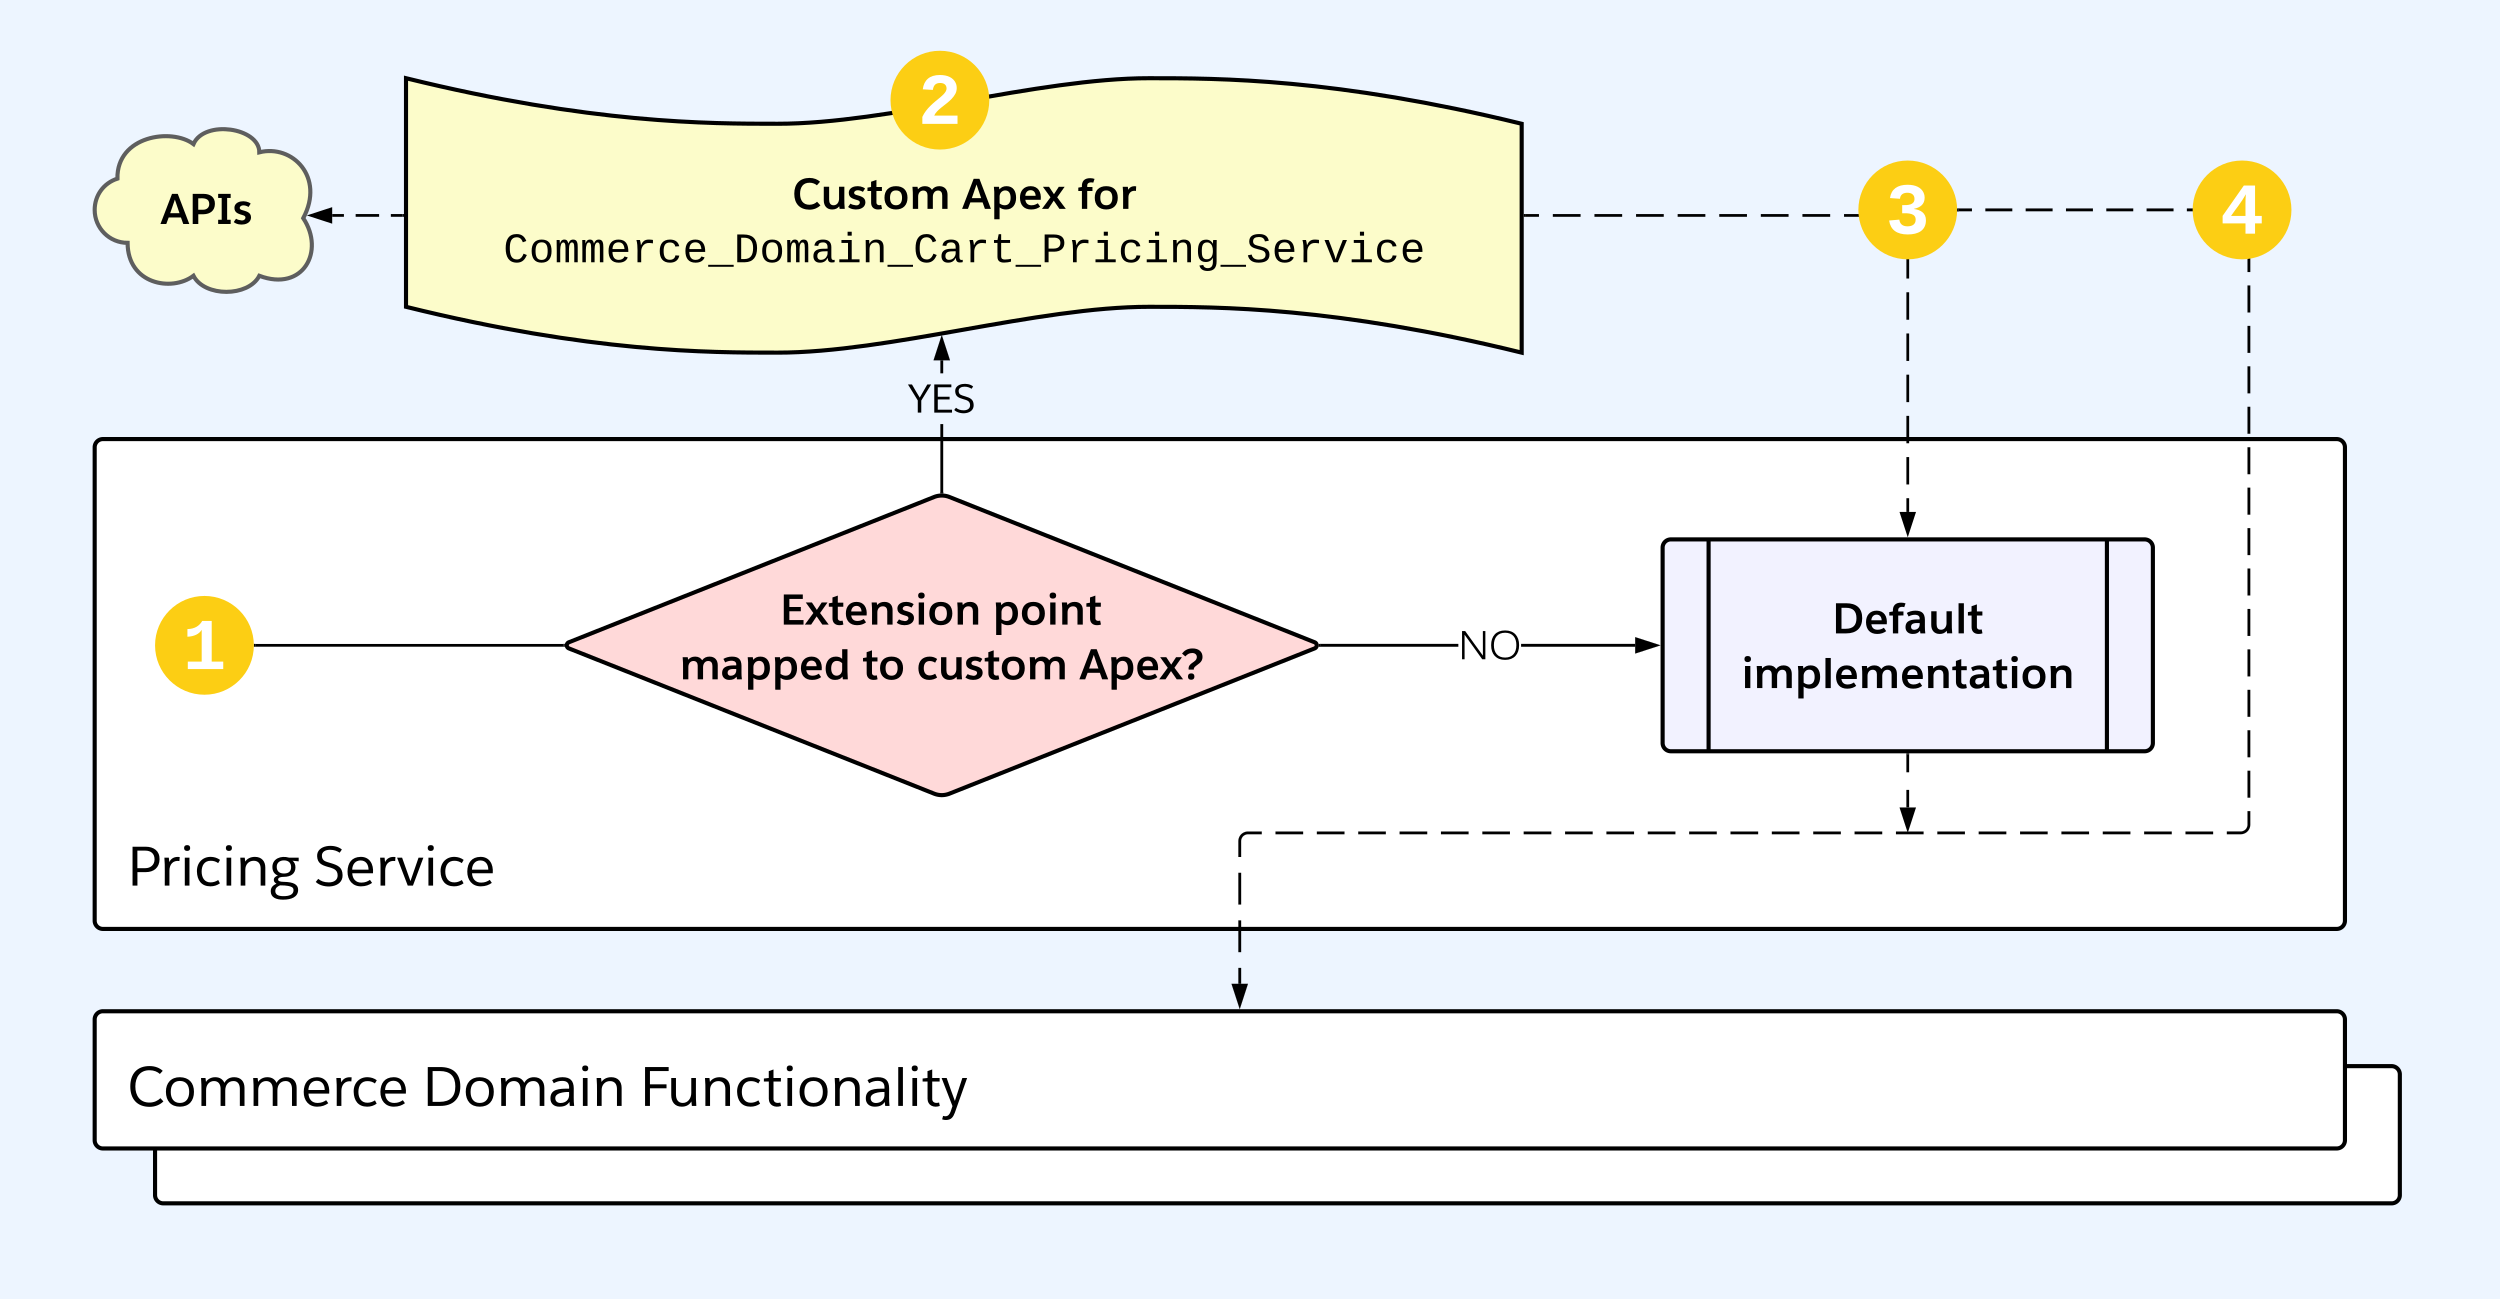 <svg xmlns="http://www.w3.org/2000/svg" xmlns:xlink="http://www.w3.org/1999/xlink" xmlns:lucid="lucid" width="1822" height="947"><g transform="translate(6069 5197)" lucid:page-tab-id="ocJ0Ur2e0CPp"><path d="M-6500-5500h2500v1500h-2500z" fill="#fff"/><path d="M-6080-5194a6 6 0 0 1 6-6h1828a6 6 0 0 1 6 6v948a6 6 0 0 1-6 6h-1828a6 6 0 0 1-6-6z" stroke="#000" stroke-opacity="0" stroke-width="8" fill="#edf5ff"/><path d="M-6000-4871a6 6 0 0 1 6-6h1628a6 6 0 0 1 6 6v345a6 6 0 0 1-6 6h-1628a6 6 0 0 1-6-6z" stroke="#000" stroke-width="3" fill="#fff"/><use xlink:href="#a" transform="matrix(1,0,0,1,-5976,-4853) translate(0 301.407)"/><use xlink:href="#b" transform="matrix(1,0,0,1,-5976,-4853) translate(135.92 301.407)"/><path d="M-5388.22-4834.78a15.1 15.1 0 0 1 11.16 0l266.2 105.88a2.4 2.4 0 0 1 0 4.44l-266.2 105.88a15.1 15.1 0 0 1-11.15 0l-266.23-105.88a2.4 2.4 0 0 1 0-4.44z" stroke="#000" stroke-width="3" fill="#ffd9d9"/><use xlink:href="#c" transform="matrix(1,0,0,1,-5655,-4832) translate(154.747 90.206)"/><use xlink:href="#d" transform="matrix(1,0,0,1,-5655,-4832) translate(309.587 90.206)"/><use xlink:href="#e" transform="matrix(1,0,0,1,-5655,-4832) translate(81.374 130.09)"/><use xlink:href="#f" transform="matrix(1,0,0,1,-5655,-4832) translate(214.498 130.09)"/><use xlink:href="#g" transform="matrix(1,0,0,1,-5655,-4832) translate(253.978 130.09)"/><use xlink:href="#h" transform="matrix(1,0,0,1,-5655,-4832) translate(372.729 130.09)"/><path d="M-5773.1-5140c134.98 33.2 220.35 33.2 270.76 33.2 81.3 0 189.46-33.2 270.77-33.2 51.22 0 135.78 0 271.57 33.2v166.8c-135.8-33.4-220.35-33.4-271.57-33.4-81.3 0-189.46 33.4-270.77 33.4-50.4 0-135.78 0-270.76-33.4z" stroke="#000" stroke-width="3" fill="#fcfcca"/><use xlink:href="#i" transform="matrix(1,0,0,1,-5768.098,-5135) translate(276.607 90.237)"/><use xlink:href="#j" transform="matrix(1,0,0,1,-5768.098,-5135) translate(400.367 90.237)"/><use xlink:href="#k" transform="matrix(1,0,0,1,-5768.098,-5135) translate(484.491 90.237)"/><use xlink:href="#l" transform="matrix(1,0,0,1,-5768.098,-5135) translate(65.945 129.133)"/><path d="M-5381.64-4838.35h-2v-49.56h2zm0-86.6h-2v-9.46h2z" stroke="#000" stroke-width=".05"/><path d="M-5381.64-4837.3l-1-.05-1 .04v-1.08h2z"/><path d="M-5381.6-4837.3l-1.04-.03-1.02.04v-1.1h2.05zm-2-1.05v1l.96-.03.98.04v-1z" stroke="#000" stroke-width=".05"/><path d="M-5378-4935.4h-9.27l4.63-14.28z"/><path d="M-5376.63-4934.4h-12.02l6-18.5zm-9.27-2h6.52l-3.26-10.04z" stroke="#000" stroke-width=".05"/><use xlink:href="#m" transform="matrix(1,0,0,1,-5406.979,-4924.942) translate(0.005 28.658)"/><path d="M-5883-4726.68h224.56" stroke="#000" stroke-width="2" fill="none"/><path d="M-5882.97-4725.68h-1.1l.07-1-.02-1h1.05zM-5657.33-4727.6l-.1.92.1.92.03.08h-1.17v-2h1.17zM-5006.2-4725.68h-100.64v-2h100.65zm128.92 0h-83.15v-2h83.15z" stroke="#000" stroke-width=".05"/><path d="M-4862.02-4726.68l-14.26 4.64v-9.27z"/><path d="M-4858.78-4726.68l-18.5 6v-12zm-16.5 3.26l10.03-3.26-10.03-3.26z" stroke="#000" stroke-width=".05"/><path d="M-5106.8-4725.68h-1.18l.14-1-.1-.92 1.13-.08z"/><path d="M-5106.8-4725.65h-1.2l.14-1.03-.12-.94 1.2-.1zm-1.12-1.93l.1.9-.13.98h1.1v-1.95z" stroke="#000" stroke-width=".05"/><use xlink:href="#n" transform="matrix(1,0,0,1,-5006.19,-4745.198) translate(0.005 28.658)"/><path d="M-4857.28-4797.88a6 6 0 0 1 6-6h345.3a6 6 0 0 1 6 6v142.4a6 6 0 0 1-6 6h-345.3a6 6 0 0 1-6-6z" stroke="#000" stroke-width="3" fill="#f2f2ff"/><path d="M-4823.78-4803.88v154.4m290.3-154.4v154.4" stroke="#000" stroke-width="3" fill="none"/><use xlink:href="#o" transform="matrix(1,0,0,1,-4809.85,-4798.88) translate(76.418 63.478)"/><use xlink:href="#p" transform="matrix(1,0,0,1,-4809.85,-4798.88) translate(10.213 103.362)"/><path d="M-5956-4414a6 6 0 0 1 6-6h1624a6 6 0 0 1 6 6v88a6 6 0 0 1-6 6h-1624a6 6 0 0 1-6-6z" stroke="#000" stroke-width="3" fill="#fff"/><path d="M-6000-4454a6 6 0 0 1 6-6h1628a6 6 0 0 1 6 6v88a6 6 0 0 1-6 6h-1628a6 6 0 0 1-6-6z" stroke="#000" stroke-width="3" fill="#fff"/><use xlink:href="#q" transform="matrix(1,0,0,1,-5976,-4436) translate(0 44.988)"/><use xlink:href="#r" transform="matrix(1,0,0,1,-5976,-4436) translate(215.16 44.988)"/><use xlink:href="#s" transform="matrix(1,0,0,1,-5976,-4436) translate(373.52 44.988)"/><path d="M-5884-4726.68c0 19.88-16.12 36-36 36s-36-16.12-36-36 16.12-36 36-36 36 16.12 36 36z" stroke="#000" stroke-opacity="0" stroke-width="8" fill="#fcce14"/><use xlink:href="#t" transform="matrix(1,0,0,1,-5951,-4757.68) translate(15.002 48.276)"/><path d="M-5348-5124c0 19.88-16.12 36-36 36s-36-16.12-36-36 16.12-36 36-36 36 16.12 36 36z" stroke="#000" stroke-opacity="0" stroke-width="8" fill="#fcce14"/><use xlink:href="#u" transform="matrix(1,0,0,1,-5415,-5155) translate(15.002 48.276)"/><path d="M-4957.5-5040h10.1m10.1 0h20.23m10.1 0h20.2m10.12 0h20.2m10.12 0h20.2m10.12 0h20.2m10.1 0h20.22m10.1 0h20.22m10.1 0h20.22m10.1 0h10.1l.95.07.93.22.87.35.8.5.7.6.63.72.5.8.35.88.22.9.07.95v10m0 10v20.02m0 10v20.02m0 10v20.02m0 10v20m0 10.02v20m0 10.02v20m0 10v10.02" stroke="#000" stroke-width="2" fill="none"/><path d="M-4957.47-5039h-1.03v-2h1.03z" stroke="#000" stroke-width=".05"/><path d="M-4678.63-4808.62l-4.63-14.26h9.27z" stroke="#000" stroke-width="2"/><path d="M-4642.63-5044c0 19.88-16.12 36-36 36s-36-16.12-36-36 16.12-36 36-36 36 16.12 36 36z" stroke="#000" stroke-opacity="0" stroke-width="8" fill="#fcce14"/><use xlink:href="#v" transform="matrix(1,0,0,1,-4709.629,-5075) translate(15.002 48.276)"/><path d="M-5164.48-4480h-2v-11.56h2zm0-23.1h-2v-23.12h2zm0-34.68h-2v-23.1h2zm15.04-51.22h-10l-.83.06-.76.2-.72.3-.67.4-.6.5-.5.6-.4.67-.3.73-.2.76-.06.82v11.52h-2v-11.6l.08-1.06.26-1.06.42-1.02.57-.94.7-.83.85-.72.94-.57 1-.42 1.08-.26 1.06-.08h10.1zm720.44-6.96l-.08 1.06-.26 1.06-.42 1.02-.57.94-.72.83-.83.72-.94.57-1.02.42-1.06.26-1.06.08h-10.1v-2h10.02l.82-.06.76-.2.73-.3.67-.4.6-.5.5-.6.4-.67.3-.73.2-.76.06-.82v-9.78h2zm-27.1 6.96h-20.1v-2h20.1zm-30.14 0h-20.1v-2h20.1zm-30.15 0h-20.08v-2h20.1zm-30.13 0h-20.1v-2h20.1zm-30.15 0h-20.1v-2h20.1zm-30.14 0h-20.1v-2h20.1zm-30.15 0h-20.1v-2h20.1zm-30.14 0h-20.1v-2h20.1zm-30.16 0h-20.1v-2h20.1zm-30.14 0h-20.1v-2h20.1zm-30.15 0h-20.1v-2h20.1zm-30.14 0h-20.1v-2h20.1zm-30.14 0h-20.1v-2h20.1zm-30.14 0h-20.1v-2h20.1zm-30.15 0h-20.1v-2h20.1zm-30.14 0h-20.1v-2h20.1zm-30.15 0h-20.1v-2h20.1zm-30.14 0h-20.1v-2h20.1zm-30.15 0h-20.1v-2h20.1zm-30.15 0h-20.1v-2h20.1zm-30.15 0h-20.1v-2h20.1zm-30.14 0h-20.1v-2h20.1zm-30.15 0h-20.1v-2h20.1zm690.3-26.64h-2v-19.65h2zm0-29.47h-2v-19.66h2zm0-29.48h-2v-19.64h2zm0-29.46h-2v-19.65h2zm0-29.47h-2v-19.66h2zm0-29.48h-2v-19.64h2zm0-29.46h-2v-19.65h2zm0-29.47h-2v-19.66h2zm0-29.48h-2v-19.64h2zm0-29.46h-2v-19.65h2zm0-29.47h-2v-19.66h2zm0-29.48h-2v-19.64h2zm0-29.46h-2v-19.65h2zm0-29.47h-2v-19.66h2zm-5.9-46.22l1.06.26 1.02.42.94.57.83.72.72.83.57.94.42 1.02.26 1.06.08 1.06v9.86h-2v-9.78l-.06-.82-.2-.76-.3-.73-.4-.67-.5-.6-.6-.5-.67-.4-.73-.3-.76-.2-.82-.06h-9.75v-2h9.84zm-196.94 1.92h-9.8v-2h9.8zm29.38 0h-19.6l.02-2h19.58zm29.37 0h-19.57v-2h19.58zm29.4 0h-19.6v-2h19.6zm29.36 0h-19.58v-2h19.6zm29.38 0h-19.58v-2h19.58zm29.38 0h-19.6v-2h19.6z" stroke="#000" stroke-width=".05"/><path d="M-4641.6-5043h-1.1l.07-1-.02-1h1.05z"/><path d="M-4641.58-5042.98h-1.15l.08-1.02-.03-1.02h1.1zm-1.05-2l.03.98-.07.98h1.04v-1.95z" stroke="#000" stroke-width=".05"/><path d="M-5165.48-4464.74l-4.64-14.26h9.27z"/><path d="M-5165.48-4461.5l-6.02-18.5h12.03zm-3.26-16.5l3.26 10.03 3.26-10.03z" stroke="#000" stroke-width=".05"/><path d="M-4678.63-4646.98v12.83m0 12.82v12.83" stroke="#000" stroke-width="2" fill="none"/><path d="M-4677.63-4646.95h-2v-1.03h2z" stroke="#000" stroke-width=".05"/><path d="M-4678.63-4593.24l-4.63-14.26h9.27z" stroke="#000" stroke-width="2"/><path d="M-4399-5044c0 19.88-16.12 36-36 36s-36-16.12-36-36 16.12-36 36-36 36 16.12 36 36z" stroke="#000" stroke-opacity="0" stroke-width="8" fill="#fcce14"/><g><use xlink:href="#w" transform="matrix(1,0,0,1,-4466,-5075) translate(15.002 48.276)"/></g><path d="M-5976-5020c-13.26 0-24-10.74-24-24 0-10.6 6.5-19.55 16.58-22.82C-5984-5098-5944-5104-5928-5092c8-18 48-12 48 6 24-6 48 18 32 48 16 24 0 54-32 42-8 15.6-40 15.6-48 0-16 12-48 6-48-24z" stroke="#5e5e5e" stroke-width="3" fill="#fcfcca"/><g><use xlink:href="#x" transform="matrix(1,0,0,1,-5995,-5099) translate(43.029 65.237)"/></g><path d="M-5775.6-5040h-8.55m-8.55 0h-17.1m-8.55 0h-8.55" stroke="#000" stroke-width="2" fill="none"/><path d="M-5774.6-5039h-1.02v-2h1.02z" stroke="#000" stroke-width=".05"/><path d="M-5842.16-5040l14.26-4.64v9.28z" stroke="#000" stroke-width="2"/><defs><path d="M329-708c148 1 256 75 253 230-3 151-104 233-251 233H179V0H90v-708h239zm162 231c0-108-70-160-170-160H178v320h145c95 0 168-60 168-160" id="y"/><path d="M353-447c-118-18-182 64-182 174V0H86c-3-170 7-349-7-509h81c5 22 3 54 9 81 32-70 98-104 189-92" id="z"/><path d="M172 0H87v-509h85V0zm-42-631c-37 0-55-19-56-52 0-36 19-54 56-54s55 18 55 54c-1 33-19 52-55 52" id="A"/><path d="M50-255c-6-191 150-312 344-253 29 10 54 23 77 40l-34 59c-39-29-84-43-135-43-113-1-166 83-166 197 0 112 54 199 165 197 46 0 92-14 137-43l31 60C418-4 360 14 295 14 131 13 55-96 50-255" id="B"/><path d="M323-452c-91 0-152 70-152 160V0H86c-3-170 7-349-7-509h81c5 17 3 46 9 72 33-51 94-86 177-86 122 0 189 80 189 194V0h-85v-312c-1-82-40-140-127-140" id="C"/><path d="M247 257c-129 0-227-40-227-153C20 28 64-4 125-36c-33-15-49-37-49-67 0-43 35-68 74-79-60-24-100-74-100-157 0-151 154-213 302-170h177v68l-113-12c32 23 55 66 54 122 0 115-87 172-209 172-52 0-107 9-107 49 0 27 32 41 97 42 94 1 163 14 205 38s63 59 63 107c0 132-124 180-272 180zM129-341c1 79 47 121 131 121 87 0 131-39 131-118-1-77-49-121-131-121-76 0-132 44-131 118zm121 534c101 0 185-23 185-109 0-54-41-66-99-78-36-7-85-10-148-10-49 23-85 46-85 104 0 62 49 93 147 93" id="D"/><g id="a"><use transform="matrix(0.04,0,0,0.04,0,0)" xlink:href="#y"/><use transform="matrix(0.04,0,0,0.04,23.64,0)" xlink:href="#z"/><use transform="matrix(0.04,0,0,0.04,38.2,0)" xlink:href="#A"/><use transform="matrix(0.04,0,0,0.04,48.52,0)" xlink:href="#B"/><use transform="matrix(0.04,0,0,0.04,68.64,0)" xlink:href="#A"/><use transform="matrix(0.04,0,0,0.04,78.96,0)" xlink:href="#C"/><use transform="matrix(0.04,0,0,0.04,103.52,0)" xlink:href="#D"/></g><path d="M519-192C526 49 168 67 30-66l45-56c53 42 105 63 193 64 90 1 164-42 161-131-3-108-85-124-177-151-113-33-191-67-197-195-9-210 320-235 451-122l-40 58c-51-32-98-52-175-53-81-1-152 34-149 111 4 95 69 103 160 131 125 38 213 72 217 218" id="E"/><path d="M288-523c162-3 241 129 226 299H136c6 100 61 171 167 170 70-1 110-20 156-50l38 55c-54 38-112 62-199 63C141 16 48-99 50-257c3-159 80-263 238-266zm145 233c-2-96-49-168-146-168-96 0-149 75-152 168h298" id="F"/><path d="M293 0h-95L4-509h91L246-85h3l146-424h88" id="G"/><g id="b"><use transform="matrix(0.04,0,0,0.04,0,0)" xlink:href="#E"/><use transform="matrix(0.04,0,0,0.04,22.36,0)" xlink:href="#F"/><use transform="matrix(0.04,0,0,0.04,44.96,0)" xlink:href="#z"/><use transform="matrix(0.04,0,0,0.04,60.32,0)" xlink:href="#G"/><use transform="matrix(0.04,0,0,0.04,79.84,0)" xlink:href="#A"/><use transform="matrix(0.04,0,0,0.04,90.16,0)" xlink:href="#B"/><use transform="matrix(0.04,0,0,0.04,109.64,0)" xlink:href="#F"/></g><path d="M527-603H211v189h270v101H211v206h333V0H80v-708h447v105" id="H"/><path d="M566 0H416L282-194 153 0H5l200-272L27-520h144l116 175 114-175h137L363-272" id="I"/><path d="M266 14c-103 1-166-60-165-163v-271H15v-80l85-15v-123l126-44v167h129v95H226v259c-6 69 55 85 113 68l18 92c-25 10-56 15-91 15" id="J"/><path d="M295-534c175 0 256 137 237 320H170c10 80 57 129 145 129 69-1 102-19 149-47l54 80c-56 41-119 66-211 66C138 14 46-91 44-260c-2-161 90-274 251-274zm117 226c-3-74-41-132-118-132-79 0-120 59-125 132h243" id="K"/><path d="M330-430c-79 0-127 62-127 141V0H78c-4-180 9-350-9-520h120c5 20 4 44 10 60 33-43 94-75 172-74 122 1 190 74 190 190V0H436v-317c-1-69-32-113-106-113" id="L"/><path d="M39-378c0-175 271-194 382-101l-50 79c-41-25-82-38-123-38-83 0-118 83-42 107 98 31 223 49 223 175C429 33 141 56 23-45l54-78c39 24 75 33 132 40 84 10 127-92 48-118-99-33-218-48-218-177" id="M"/><path d="M203 0H78v-520h125V0zm-62-611c-51 0-77-26-77-71 0-48 26-72 77-72s77 26 77 72c0 45-28 71-77 71" id="N"/><path d="M314-534c172 0 271 101 271 272C585-92 485 14 314 14 144 14 44-93 44-262c0-171 98-272 270-272zm0 100c-102 0-140 71-140 172 0 102 39 177 141 177s142-75 142-177-40-172-143-172" id="O"/><g id="c"><use transform="matrix(0.031,0,0,0.031,0,0)" xlink:href="#H"/><use transform="matrix(0.031,0,0,0.031,17.671,0)" xlink:href="#I"/><use transform="matrix(0.031,0,0,0.031,34.844,0)" xlink:href="#J"/><use transform="matrix(0.031,0,0,0.031,46.356,0)" xlink:href="#K"/><use transform="matrix(0.031,0,0,0.031,64.369,0)" xlink:href="#L"/><use transform="matrix(0.031,0,0,0.031,84.062,0)" xlink:href="#M"/><use transform="matrix(0.031,0,0,0.031,98.404,0)" xlink:href="#N"/><use transform="matrix(0.031,0,0,0.031,107.178,0)" xlink:href="#O"/><use transform="matrix(0.031,0,0,0.031,126.778,0)" xlink:href="#L"/></g><path d="M367-534c156 0 224 117 224 273 0 157-81 275-237 275-60 0-110-17-151-50v280H78v-645c0-25-3-65-9-119h120c6 27 5 51 10 62 40-51 96-76 168-76zM324-85c97 0 138-75 138-176 0-99-35-171-124-173-77-2-135 64-135 141v166c37 24 66 41 121 42" id="P"/><g id="d"><use transform="matrix(0.031,0,0,0.031,0,0)" xlink:href="#P"/><use transform="matrix(0.031,0,0,0.031,19.787,0)" xlink:href="#O"/><use transform="matrix(0.031,0,0,0.031,39.387,0)" xlink:href="#N"/><use transform="matrix(0.031,0,0,0.031,48.16,0)" xlink:href="#L"/><use transform="matrix(0.031,0,0,0.031,67.698,0)" xlink:href="#J"/></g><path d="M323-431c-76 0-120 65-120 142V0H78c-4-180 9-350-9-520h120c5 21 4 44 10 59 33-42 89-73 163-73 79 0 131 31 166 86 39-57 97-86 173-86 125 1 193 81 193 202V0H769v-314c-1-70-28-117-100-117-78 0-121 72-120 149V0H423v-324c-1-62-33-107-100-107" id="Q"/><path d="M206 14C110 14 37-46 38-146c2-168 152-185 331-181 25-144-173-124-258-70l-42-83c50-30 124-54 200-54 156 0 223 66 225 217 2 121-6 199 9 317H388c-5-27-8-47-9-59h-3c-39 49-83 73-170 73zm36-98c87-3 138-59 128-159-104-1-200-4-202 88-1 45 29 73 74 71" id="R"/><path d="M44-257c2-159 83-277 241-277 59 0 108 17 147 52v-226h125c4 237-9 482 8 708H449c-6-26-5-51-10-65-38 51-88 79-175 79C113 16 42-104 44-257zM298-85c79 1 134-62 134-142v-152c-34-36-77-54-128-54-90 1-130 79-130 176S212-88 298-85" id="S"/><g id="e"><use transform="matrix(0.031,0,0,0.031,0,0)" xlink:href="#Q"/><use transform="matrix(0.031,0,0,0.031,29.711,0)" xlink:href="#R"/><use transform="matrix(0.031,0,0,0.031,47.413,0)" xlink:href="#P"/><use transform="matrix(0.031,0,0,0.031,67.2,0)" xlink:href="#P"/><use transform="matrix(0.031,0,0,0.031,86.987,0)" xlink:href="#K"/><use transform="matrix(0.031,0,0,0.031,105,0)" xlink:href="#S"/></g><g id="f"><use transform="matrix(0.031,0,0,0.031,0,0)" xlink:href="#J"/><use transform="matrix(0.031,0,0,0.031,11.511,0)" xlink:href="#O"/></g><path d="M44-261c0-170 96-273 266-273 65 0 123 19 174 56l-47 87c-40-26-82-39-126-39-98-1-141 69-141 169 0 97 44 171 139 170 41 0 84-13 129-40l45 89C436-9 374 14 299 14 127 14 44-98 44-261" id="T"/><path d="M269 14C141 14 72-75 72-200v-320h126v301c0 78 28 134 105 134 81 0 128-71 128-153v-282h125c4 175-9 357 9 520H445c-6-24-5-47-10-61-37 50-92 75-166 75" id="U"/><g id="g"><use transform="matrix(0.031,0,0,0.031,0,0)" xlink:href="#T"/><use transform="matrix(0.031,0,0,0.031,15.618,0)" xlink:href="#U"/><use transform="matrix(0.031,0,0,0.031,34.876,0)" xlink:href="#M"/><use transform="matrix(0.031,0,0,0.031,49.218,0)" xlink:href="#J"/><use transform="matrix(0.031,0,0,0.031,60.729,0)" xlink:href="#O"/><use transform="matrix(0.031,0,0,0.031,80.329,0)" xlink:href="#Q"/></g><path d="M479-153H191L134 0H-3l272-708h135L675 0H533zM226-253h219L336-574" id="V"/><path d="M256-726c135 0 233 70 233 201 0 134-119 169-187 239-15 17-20 32-19 57H163c-23-168 184-155 192-291 3-61-46-100-109-99-81 2-117 34-161 81L7-606c58-72 127-120 249-120zm42 661c0 48-24 75-75 75s-76-25-76-75 25-75 76-75 75 27 75 75" id="W"/><g id="h"><use transform="matrix(0.031,0,0,0.031,0,0)" xlink:href="#V"/><use transform="matrix(0.031,0,0,0.031,20.938,0)" xlink:href="#P"/><use transform="matrix(0.031,0,0,0.031,40.724,0)" xlink:href="#K"/><use transform="matrix(0.031,0,0,0.031,57.96,0)" xlink:href="#I"/><use transform="matrix(0.031,0,0,0.031,74.511,0)" xlink:href="#W"/></g><path d="M44-355c0-231 126-370 357-373 102-1 196 37 249 90l-74 84c-41-35-99-61-170-61-157-2-225 105-226 260 0 151 70 260 223 258 77-1 135-32 177-71l79 86C603-26 509 20 399 19 169 16 44-126 44-355" id="X"/><g id="i"><use transform="matrix(0.031,0,0,0.031,0,0)" xlink:href="#X"/><use transform="matrix(0.031,0,0,0.031,20.627,0)" xlink:href="#U"/><use transform="matrix(0.031,0,0,0.031,39.884,0)" xlink:href="#M"/><use transform="matrix(0.031,0,0,0.031,54.227,0)" xlink:href="#J"/><use transform="matrix(0.031,0,0,0.031,65.738,0)" xlink:href="#O"/><use transform="matrix(0.031,0,0,0.031,85.338,0)" xlink:href="#Q"/></g><g id="j"><use transform="matrix(0.031,0,0,0.031,0,0)" xlink:href="#V"/><use transform="matrix(0.031,0,0,0.031,20.938,0)" xlink:href="#P"/><use transform="matrix(0.031,0,0,0.031,40.724,0)" xlink:href="#K"/><use transform="matrix(0.031,0,0,0.031,57.96,0)" xlink:href="#I"/></g><path d="M100-515c-8-137 59-207 193-207 37 0 72 6 104 17l-30 89c-69-20-150-1-142 77v24h123v95H225V0H100v-420H15v-80" id="Y"/><path d="M380-422c-108-21-177 50-177 149V0H78c-4-180 9-350-9-520h120c6 28 5 55 10 72 34-65 100-96 186-82" id="Z"/><g id="k"><use transform="matrix(0.031,0,0,0.031,0,0)" xlink:href="#Y"/><use transform="matrix(0.031,0,0,0.031,11.107,0)" xlink:href="#O"/><use transform="matrix(0.031,0,0,0.031,30.707,0)" xlink:href="#Z"/></g><path d="M650-1214c-281 0-336 244-336 533 0 295 60 546 347 546 188 0 263-142 322-282l159 65C1058-155 935 20 659 20c-401 0-546-295-546-701 0-407 135-689 536-689 264 0 391 146 466 335l-168 65c-47-129-127-244-297-244" id="aa"/><path d="M615-1102c343 0 484 203 482 560-1 347-147 562-488 562-336 0-475-219-479-562-4-349 156-560 485-560zm-8 989c240 0 301-180 301-429 0-245-55-427-290-427-236 0-299 181-299 427 0 243 61 429 288 429" id="ab"/><path d="M904-1102c199 0 220 177 220 381V0H956v-686c-3-114 0-215-60-264-70-33-125-4-158 71-26 56-39 140-39 252V0H531v-686c-3-114-1-215-61-264-78-41-136 24-157 84-24 69-39 159-39 259V0H105c-3-360 6-732-6-1082h149c6 50 3 123 8 175 36-100 83-195 216-195 135 0 166 79 196 196 42-105 93-196 236-196" id="ac"/><path d="M617-1102c355 0 481 238 477 599H322c5 222 84 388 301 388 144 0 244-59 284-166l158 45C1002-72 854 20 623 20c-342 0-490-220-490-568 0-346 151-554 484-554zm291 461c-18-192-90-328-289-328-194 0-287 128-295 328h584" id="ad"/><path d="M839-1102c70 0 148 7 206 17v167c-112-18-268-36-363 15-129 69-208 203-208 395V0H294c-10-367 32-789-52-1082h171c21 75 41 161 48 250h5c67-152 152-270 373-270" id="ae"/><path d="M631 20c-350 0-501-215-501-562 0-355 162-560 502-560 250 0 399 118 446 323l-192 14c-23-124-109-196-262-196-242 0-305 171-305 415 1 245 61 427 304 427 151 0 248-77 267-215l190 12C1039-107 883 20 631 20" id="af"/><path d="M-5 220v-96h1238v96H-5" id="ag"/><path d="M473-1349c438-1 655 221 652 661C1122-268 945-8 532 0H162v-1349h311zm42 1193c308-4 416-205 418-532 2-330-131-509-459-505H353v1037h162" id="ah"/><path d="M1000-272c3 95 12 159 101 161 21 0 41-3 59-7V-6c-44 10-86 16-139 16-141 2-191-84-197-217h-6C748-76 648 20 446 20c-207 0-318-120-318-322 0-266 194-348 454-354l236-4c12-191-40-305-222-305-140 0-220 47-232 172l-188-17c33-204 181-292 423-292 255 0 401 118 401 364v466zm-683-27c0 109 63 184 175 182 166-3 259-96 306-217 24-65 20-120 20-200-232 7-501-28-501 235" id="ai"/><path d="M745-142h380V0H143v-142h422v-798H246v-142h499v940zM545-1292v-192h200v192H545" id="aj"/><path d="M706-1102c241 0 344 136 343 381V0H868v-695c1-168-57-273-220-268-190 6-283 138-283 336V0H185c-3-360 6-732-6-1082h170c4 54 7 126 8 185h3c63-121 164-204 346-205" id="ak"/><path d="M682 16c-209 0-323-80-324-285v-671H190v-142h170l58-282h120v282h432v142H538v652c2 114 60 155 182 155 106 0 209-16 297-34v137C921-4 806 16 682 16" id="al"/><path d="M622-1349c296 4 497 117 497 404 0 282-193 424-485 431H353V0H162v-1349h460zm-15 684c195-3 320-88 320-277 0-184-129-255-328-254H353v531h254" id="am"/><path d="M1048-32c-2 300-135 456-433 456-222-1-358-88-400-267l184-25c22 99 100 157 222 156 184-2 248-125 248-315 0-64 3-133-2-194C807-100 706-13 524-12c-306 0-381-228-381-537 0-318 85-550 400-550 164 0 271 83 325 202h3c1-60 3-134 12-185h171c-13 339-4 702-6 1050zM585-145c210-8 284-178 284-406 0-192-52-331-177-392-33-16-69-22-104-22-223 2-259 184-259 414 0 229 31 415 256 406" id="an"/><path d="M614-1226c-167 1-283 53-283 213 0 183 186 193 334 234 230 63 463 120 463 409 0 286-219 387-518 390C309 23 131-98 79-338l185-37c34 165 149 248 351 246 184-2 324-58 324-238 0-203-207-221-372-266-210-57-422-111-422-377 0-267 201-356 470-360 279-5 430 101 480 324l-188 33c-28-141-121-215-293-213" id="ao"/><path d="M715 0H502L69-1082h202c94 253 197 500 285 758 19 57 36 126 52 183 96-335 234-626 350-941h201" id="ap"/><g id="l"><use transform="matrix(0.015,0,0,0.015,0,0)" xlink:href="#aa"/><use transform="matrix(0.015,0,0,0.015,18.67,0)" xlink:href="#ab"/><use transform="matrix(0.015,0,0,0.015,37.339,0)" xlink:href="#ac"/><use transform="matrix(0.015,0,0,0.015,56.009,0)" xlink:href="#ac"/><use transform="matrix(0.015,0,0,0.015,74.679,0)" xlink:href="#ad"/><use transform="matrix(0.015,0,0,0.015,93.349,0)" xlink:href="#ae"/><use transform="matrix(0.015,0,0,0.015,112.018,0)" xlink:href="#af"/><use transform="matrix(0.015,0,0,0.015,130.688,0)" xlink:href="#ad"/><use transform="matrix(0.015,0,0,0.015,149.358,0)" xlink:href="#ag"/><use transform="matrix(0.015,0,0,0.015,168.027,0)" xlink:href="#ah"/><use transform="matrix(0.015,0,0,0.015,186.697,0)" xlink:href="#ab"/><use transform="matrix(0.015,0,0,0.015,205.367,0)" xlink:href="#ac"/><use transform="matrix(0.015,0,0,0.015,224.036,0)" xlink:href="#ai"/><use transform="matrix(0.015,0,0,0.015,242.706,0)" xlink:href="#aj"/><use transform="matrix(0.015,0,0,0.015,261.376,0)" xlink:href="#ak"/><use transform="matrix(0.015,0,0,0.015,280.046,0)" xlink:href="#ag"/><use transform="matrix(0.015,0,0,0.015,298.715,0)" xlink:href="#aa"/><use transform="matrix(0.015,0,0,0.015,317.385,0)" xlink:href="#ai"/><use transform="matrix(0.015,0,0,0.015,336.055,0)" xlink:href="#ae"/><use transform="matrix(0.015,0,0,0.015,354.724,0)" xlink:href="#al"/><use transform="matrix(0.015,0,0,0.015,373.394,0)" xlink:href="#ag"/><use transform="matrix(0.015,0,0,0.015,392.064,0)" xlink:href="#am"/><use transform="matrix(0.015,0,0,0.015,410.734,0)" xlink:href="#ae"/><use transform="matrix(0.015,0,0,0.015,429.403,0)" xlink:href="#aj"/><use transform="matrix(0.015,0,0,0.015,448.073,0)" xlink:href="#af"/><use transform="matrix(0.015,0,0,0.015,466.743,0)" xlink:href="#aj"/><use transform="matrix(0.015,0,0,0.015,485.412,0)" xlink:href="#ak"/><use transform="matrix(0.015,0,0,0.015,504.082,0)" xlink:href="#an"/><use transform="matrix(0.015,0,0,0.015,522.752,0)" xlink:href="#ag"/><use transform="matrix(0.015,0,0,0.015,541.421,0)" xlink:href="#ao"/><use transform="matrix(0.015,0,0,0.015,560.091,0)" xlink:href="#ad"/><use transform="matrix(0.015,0,0,0.015,578.761,0)" xlink:href="#ae"/><use transform="matrix(0.015,0,0,0.015,597.431,0)" xlink:href="#ap"/><use transform="matrix(0.015,0,0,0.015,616.1,0)" xlink:href="#aj"/><use transform="matrix(0.015,0,0,0.015,634.77,0)" xlink:href="#af"/><use transform="matrix(0.015,0,0,0.015,653.44,0)" xlink:href="#ad"/></g><path d="M324-304V0h-88v-306L-11-708H90c65 110 127 223 195 331l191-331h97" id="aq"/><path d="M519-637H178v238h297v68H178v258h358V0H90v-708h429v71" id="ar"/><g id="m"><use transform="matrix(0.029,0,0,0.029,0,0)" xlink:href="#aq"/><use transform="matrix(0.029,0,0,0.029,16.264,0)" xlink:href="#ar"/><use transform="matrix(0.029,0,0,0.029,32.529,0)" xlink:href="#E"/></g><path d="M94 0v-708h79C322-503 467-294 618-91l-1-617h63V0h-79C453-205 307-414 157-617l1 617H94" id="as"/><path d="M404 16C177 16 53-128 53-354s124-370 351-370 352 143 352 370S631 16 404 16zm0-58c189 0 283-123 283-312s-94-312-283-312c-188 0-282 124-282 312S216-42 404-42" id="at"/><g id="n"><use transform="matrix(0.029,0,0,0.029,0,0)" xlink:href="#as"/><use transform="matrix(0.029,0,0,0.029,22.389,0)" xlink:href="#at"/></g><path d="M321-708c238 0 378 113 376 353C695-123 558 0 326 0H80v-708h241zm241 353c0-168-80-245-246-246H210v493h103c166-1 249-79 249-247" id="au"/><path d="M203-708V0H78v-708h125" id="av"/><g id="o"><use transform="matrix(0.031,0,0,0.031,0,0)" xlink:href="#au"/><use transform="matrix(0.031,0,0,0.031,23.022,0)" xlink:href="#K"/><use transform="matrix(0.031,0,0,0.031,40.88,0)" xlink:href="#Y"/><use transform="matrix(0.031,0,0,0.031,51.987,0)" xlink:href="#R"/><use transform="matrix(0.031,0,0,0.031,69.689,0)" xlink:href="#U"/><use transform="matrix(0.031,0,0,0.031,89.413,0)" xlink:href="#av"/><use transform="matrix(0.031,0,0,0.031,98.187,0)" xlink:href="#J"/></g><g id="p"><use transform="matrix(0.031,0,0,0.031,0,0)" xlink:href="#N"/><use transform="matrix(0.031,0,0,0.031,8.773,0)" xlink:href="#Q"/><use transform="matrix(0.031,0,0,0.031,38.827,0)" xlink:href="#P"/><use transform="matrix(0.031,0,0,0.031,58.613,0)" xlink:href="#av"/><use transform="matrix(0.031,0,0,0.031,67.387,0)" xlink:href="#K"/><use transform="matrix(0.031,0,0,0.031,85.4,0)" xlink:href="#Q"/><use transform="matrix(0.031,0,0,0.031,115.453,0)" xlink:href="#K"/><use transform="matrix(0.031,0,0,0.031,133.467,0)" xlink:href="#L"/><use transform="matrix(0.031,0,0,0.031,153.004,0)" xlink:href="#J"/><use transform="matrix(0.031,0,0,0.031,164.982,0)" xlink:href="#R"/><use transform="matrix(0.031,0,0,0.031,182.529,0)" xlink:href="#J"/><use transform="matrix(0.031,0,0,0.031,194.507,0)" xlink:href="#N"/><use transform="matrix(0.031,0,0,0.031,203.28,0)" xlink:href="#O"/><use transform="matrix(0.031,0,0,0.031,222.88,0)" xlink:href="#L"/></g><path d="M49-355c0-228 122-371 351-371 102 0 185 35 240 87l-52 57c-44-40-106-67-185-68-174-3-262 122-262 295-1 171 88 297 260 294 84 0 152-36 197-80l54 59C596-25 507 18 398 17 170 15 49-128 49-355" id="aw"/><path d="M305-523c165 3 256 102 256 267 0 164-91 270-256 270C141 14 52-92 50-256c-2-160 95-269 255-267zm0 68c-116 0-167 83-167 199S190-54 305-54c116 0 169-86 169-202 0-117-53-199-169-199" id="ax"/><path d="M315-453c-88 0-144 74-144 161V0H86c-3-170 7-349-7-509h81c5 17 3 46 9 72 30-48 90-86 168-86 89 0 140 43 168 103 32-60 90-104 179-103 122 1 187 78 187 197V0h-85v-314c-1-78-37-142-120-139-97 3-146 77-146 174V0h-85v-316c-1-77-39-137-120-137" id="ay"/><g id="q"><use transform="matrix(0.04,0,0,0.04,0,0)" xlink:href="#aw"/><use transform="matrix(0.04,0,0,0.04,25.92,0)" xlink:href="#ax"/><use transform="matrix(0.04,0,0,0.04,50.36,0)" xlink:href="#ay"/><use transform="matrix(0.04,0,0,0.04,88.36,0)" xlink:href="#ay"/><use transform="matrix(0.04,0,0,0.04,126.36,0)" xlink:href="#F"/><use transform="matrix(0.04,0,0,0.04,148.96,0)" xlink:href="#z"/><use transform="matrix(0.04,0,0,0.04,162.76,0)" xlink:href="#B"/><use transform="matrix(0.04,0,0,0.04,182.24,0)" xlink:href="#F"/></g><path d="M316-708c234 0 367 116 367 353C683-126 546 1 318 0H90v-708h226zm-7 634c186-1 284-92 283-281 0-187-94-280-282-280H178v561h131" id="az"/><path d="M206 14C109 15 40-41 42-139c1-169 156-177 340-175 7-97-33-143-126-142-54 0-105 14-153 43l-30-57c57-35 120-53 188-53 141 0 204 63 206 202 1 110-5 220 7 321h-78c-5-29-7-52-7-69h-3c-38 54-89 83-180 83zm22-67c89-2 148-53 154-135v-66s-251-9-252 110c0 59 38 91 98 91" id="aA"/><g id="r"><use transform="matrix(0.04,0,0,0.04,0,0)" xlink:href="#az"/><use transform="matrix(0.04,0,0,0.04,29.28,0)" xlink:href="#ax"/><use transform="matrix(0.04,0,0,0.04,53.72,0)" xlink:href="#ay"/><use transform="matrix(0.04,0,0,0.04,91.32,0)" xlink:href="#aA"/><use transform="matrix(0.04,0,0,0.04,113.16,0)" xlink:href="#A"/><use transform="matrix(0.04,0,0,0.04,123.48,0)" xlink:href="#C"/></g><path d="M520-635H179v242h302v72H179V0H90v-708h430v73" id="aB"/><path d="M270 14C144 14 79-74 79-197v-312h86v300c0 89 37 155 125 155 95 0 154-86 154-183v-272h85c3 170-7 349 7 509h-81c-5-20-3-53-9-81-37 63-95 95-176 95" id="aC"/><path d="M328 1C218 40 105-8 105-130v-314H15v-55l89-10v-125l86-30v155h135v65H190v307c-6 76 60 95 125 75" id="aD"/><path d="M172-708V0H87v-708h85" id="aE"/><path d="M245 124c-31 80-63 130-160 133-26 0-50-4-71-12l17-63C159 220 168 89 202 3L4-509h92c50 139 97 282 150 419l136-419h87" id="aF"/><g id="s"><use transform="matrix(0.04,0,0,0.04,0,0)" xlink:href="#aB"/><use transform="matrix(0.04,0,0,0.04,19.52,0)" xlink:href="#aC"/><use transform="matrix(0.04,0,0,0.04,44.12,0)" xlink:href="#C"/><use transform="matrix(0.04,0,0,0.04,68.68,0)" xlink:href="#B"/><use transform="matrix(0.04,0,0,0.04,89.6,0)" xlink:href="#aD"/><use transform="matrix(0.04,0,0,0.04,103.88,0)" xlink:href="#A"/><use transform="matrix(0.04,0,0,0.04,114.2,0)" xlink:href="#ax"/><use transform="matrix(0.04,0,0,0.04,138.64,0)" xlink:href="#C"/><use transform="matrix(0.04,0,0,0.04,162.8,0)" xlink:href="#aA"/><use transform="matrix(0.04,0,0,0.04,184.64,0)" xlink:href="#aE"/><use transform="matrix(0.04,0,0,0.04,194.96,0)" xlink:href="#A"/><use transform="matrix(0.04,0,0,0.04,205.28,0)" xlink:href="#aD"/><use transform="matrix(0.04,0,0,0.04,219.56,0)" xlink:href="#aF"/></g><path fill="#fff" d="M138-1120c207-4 339-93 415-229h266v1140h323V0H149v-209h389v-891c-70 121-216 187-400 194v-214" id="aG"/><use transform="matrix(0.026,0,0,0.026,0,0)" xlink:href="#aG" id="t"/><path fill="#fff" d="M135-968c34-256 187-402 480-402 217 0 371 75 441 220 45 93 40 219-8 308-114 212-348 323-508 488-38 39-66 80-85 123h654V0H123v-195c112-245 321-399 515-560 57-48 107-96 142-157 14-26 22-53 22-80-1-104-73-156-185-154-131 2-181 74-199 194" id="aH"/><use transform="matrix(0.026,0,0,0.026,0,0)" xlink:href="#aH" id="u"/><path fill="#fff" d="M788-691c191 26 337 112 337 315 0 286-214 399-510 399-306 0-483-128-522-391l286-25c18 124 91 190 235 188 132-2 223-58 223-188 0-176-191-182-378-179v-227c176 5 345-9 345-176 0-115-82-171-200-171s-198 55-206 169l-281-20c34-252 213-373 492-373 224 0 381 74 451 224 20 43 29 89 29 136 0 195-130 279-301 315v4" id="aI"/><use transform="matrix(0.026,0,0,0.026,0,0)" xlink:href="#aI" id="v"/><path fill="#fff" d="M980-287V0H712v-287H71v-211l595-851h314v853h188v209H980zM712-496c2-204-7-417 9-609-118 224-277 405-414 609h405" id="aJ"/><use transform="matrix(0.026,0,0,0.026,0,0)" xlink:href="#aJ" id="w"/><path d="M335-708c157 0 270 77 267 237-3 159-110 238-267 242H211V0H80v-708h255zm134 238c0-136-122-140-259-133v268h113c83 0 146-47 146-135" id="aK"/><path d="M259-99h83V0H48v-99h83v-513H48v-96h294v96h-83v513" id="aL"/><g id="x"><use transform="matrix(0.031,0,0,0.031,0,0)" xlink:href="#V"/><use transform="matrix(0.031,0,0,0.031,20.938,0)" xlink:href="#aK"/><use transform="matrix(0.031,0,0,0.031,40.476,0)" xlink:href="#aL"/><use transform="matrix(0.031,0,0,0.031,52.609,0)" xlink:href="#M"/></g></defs></g></svg>